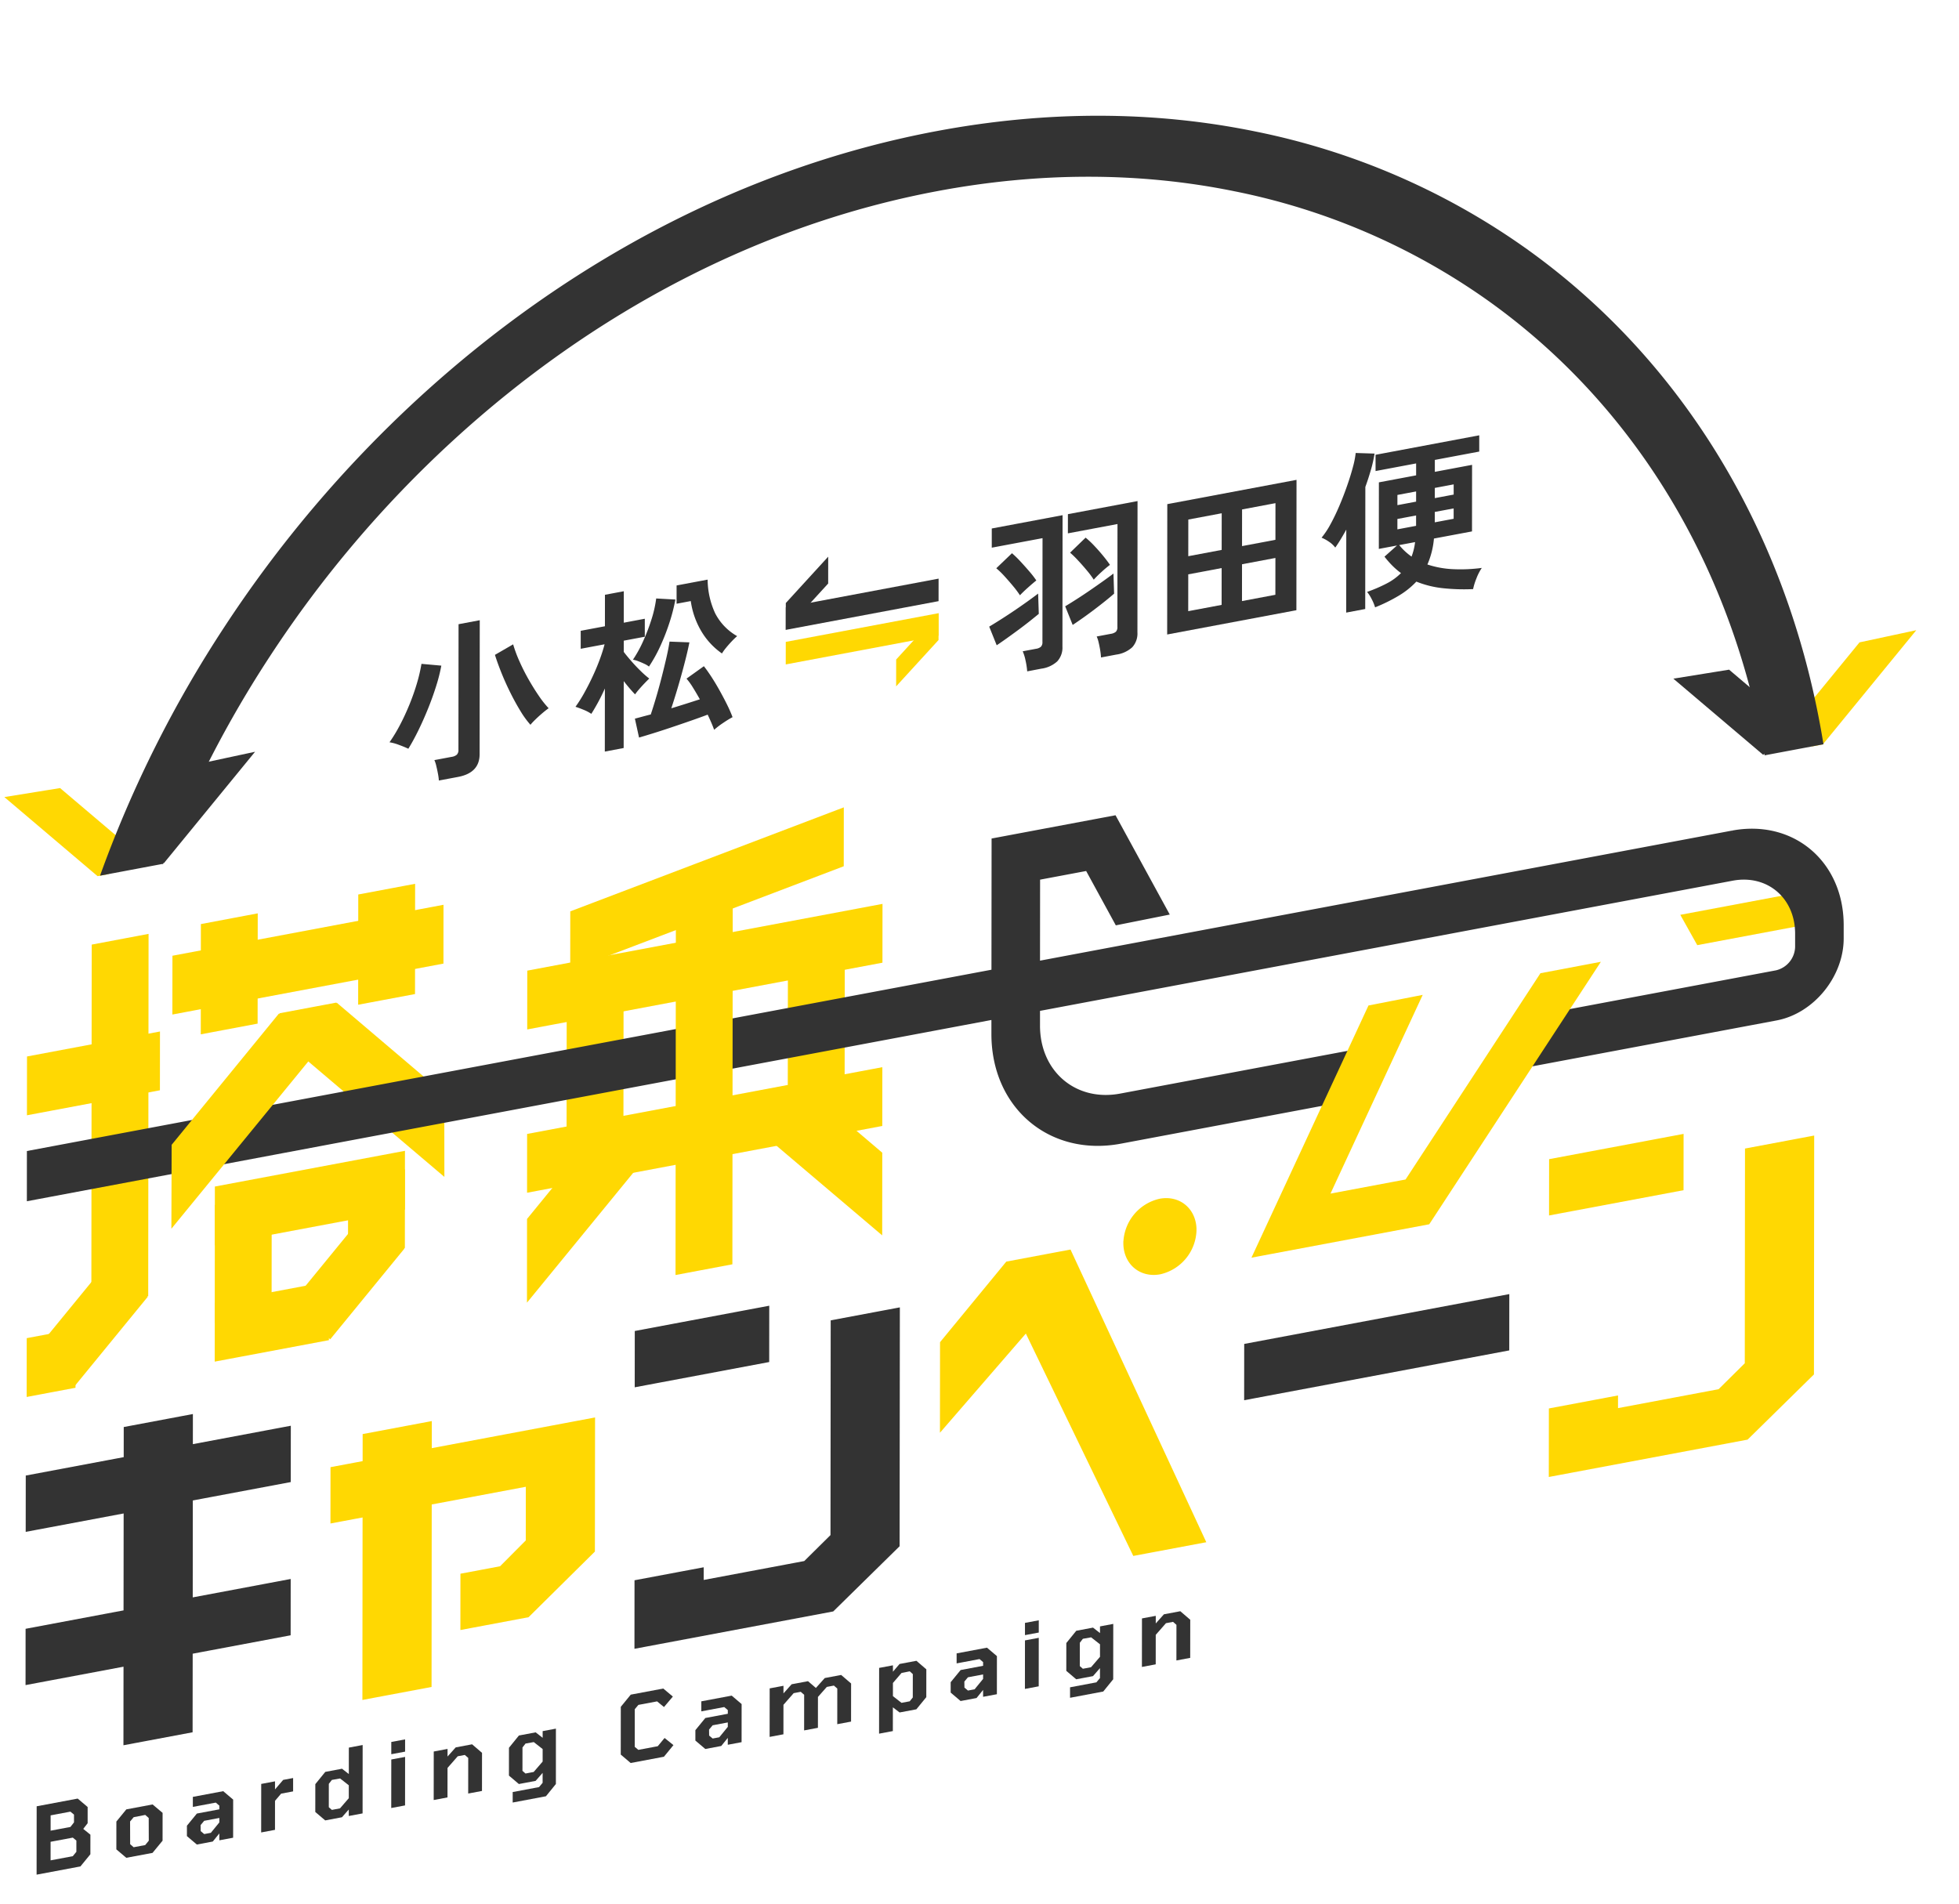 <svg xmlns="http://www.w3.org/2000/svg" width="549" height="533.606" viewBox="0 0 549 533.606">
  <g id="グループ_6473" data-name="グループ 6473" transform="translate(19913.697 2587.898)">
    <path id="パス_27814" data-name="パス 27814" d="M78.622,182.106l.045-44.867,14.855-2.8-.045,44.867Z" transform="translate(-19833 -2449.803)" fill="#ffd802"/>
    <path id="パス_27815" data-name="パス 27815" d="M78.622,182.106l.045-44.867,14.855-2.8-.045,44.867Z" transform="translate(-19833 -2449.803)" fill="none" stroke="#ffd802" stroke-miterlimit="10" stroke-width="1.08"/>
    <path id="パス_27816" data-name="パス 27816" d="M109.2,176.36l.045-44.867,14.855-2.8-.045,44.867Z" transform="translate(-19801.59 -2455.705)" fill="#ffd802"/>
    <path id="パス_27817" data-name="パス 27817" d="M109.2,176.36l.045-44.867,14.855-2.8-.045,44.867Z" transform="translate(-19801.59 -2455.705)" fill="none" stroke="#ffd802" stroke-miterlimit="10" stroke-width="1.08"/>
    <path id="パス_27818" data-name="パス 27818" d="M40.143,149.712,53.208,138.98l29.586,25.149.026,21.794Z" transform="translate(-19872.523 -2445.141)" fill="#ffd802"/>
    <path id="パス_27819" data-name="パス 27819" d="M40.143,149.712,53.208,138.98l29.586,25.149.026,21.794Z" transform="translate(-19872.523 -2445.141)" fill="none" stroke="#ffd802" stroke-miterlimit="10" stroke-width="1.08"/>
    <path id="パス_27820" data-name="パス 27820" d="M12.925,232.686l.1-100.452,14.853-2.8-.1,100.452Z" transform="translate(-19900.48 -2454.944)" fill="#ffd802"/>
    <path id="パス_27821" data-name="パス 27821" d="M12.925,232.686l.1-100.452,14.853-2.8-.1,100.452Z" transform="translate(-19900.48 -2454.944)" fill="none" stroke="#ffd802" stroke-miterlimit="10" stroke-width="1.08"/>
    <path id="パス_27822" data-name="パス 27822" d="M237.077,138.461l31.792-5.974.008-9.4-36.556,6.872Z" transform="translate(-19675.125 -2461.464)" fill="#ffd802"/>
    <path id="パス_27823" data-name="パス 27823" d="M77.051,242.048l-.014,14.683-27.45,5.159-.026,22.023-18.3,3.438.022-22.023L3.828,270.487l.012-14.681,27.45-5.159.03-28.265L3.87,227.541l.016-14.683,27.45-5.159.008-8.441,18.3-3.44-.008,8.441,27.45-5.159-.014,14.685-27.45,5.157L49.6,247.207Z" transform="translate(-19909.824 -2386.759)" fill="#333"/>
    <path id="パス_27824" data-name="パス 27824" d="M77.051,242.048l-.014,14.683-27.45,5.159-.026,22.023-18.3,3.438.022-22.023L3.828,270.487l.012-14.681,27.45-5.159.03-28.265L3.87,227.541l.016-14.683,27.45-5.159.008-8.441,18.3-3.44-.008,8.441,27.45-5.159-.014,14.685-27.45,5.157L49.6,247.207Z" transform="translate(-19909.824 -2386.759)" fill="none" stroke="#333" stroke-miterlimit="10" stroke-width="1.08"/>
    <path id="パス_27825" data-name="パス 27825" d="M119.014,233,100.7,251.126l-18.3,3.44.014-14.683,10.829-2.035,7.48-7.521.016-15.907-27.452,5.159-.049,51.145-18.3,3.44.049-51.145-9,1.687.014-14.685,9-1.691.008-7.586,18.3-3.44-.006,7.586,45.757-8.6Z" transform="translate(-19866.535 -2386.271)" fill="#ffd802"/>
    <path id="パス_27826" data-name="パス 27826" d="M119.014,233,100.7,251.126l-18.3,3.44.014-14.683,10.829-2.035,7.48-7.521.016-15.907-27.452,5.159-.049,51.145-18.3,3.44.049-51.145-9,1.687.014-14.685,9-1.691.008-7.586,18.3-3.44-.006,7.586,45.757-8.6Z" transform="translate(-19866.535 -2386.271)" fill="none" stroke="#ffd802" stroke-miterlimit="10" stroke-width="1.08"/>
    <path id="パス_27827" data-name="パス 27827" d="M124.7,180.844l-.014,14.683-36.606,6.88.014-14.683Zm36.6.462-.069,66.069-18.319,18L88.006,275.695l.016-18.109,18.309-3.438V257.7l28.98-5.447,7.632-7.551L143,184.742Z" transform="translate(-19823.359 -2402.14)" fill="#333"/>
    <path id="パス_27828" data-name="パス 27828" d="M124.7,180.844l-.014,14.683-36.606,6.88.014-14.683Zm36.6.462-.069,66.069-18.319,18L88.006,275.695l.016-18.109,18.309-3.438V257.7l28.98-5.447,7.632-7.551L143,184.742Z" transform="translate(-19823.359 -2402.14)" fill="none" stroke="#333" stroke-miterlimit="10" stroke-width="1.08"/>
    <path id="パス_27829" data-name="パス 27829" d="M184.189,257.712,153.9,195.02,130.24,222.342l.022-23.736,18.322-22.283,17.389-3.268,37.588,81.018Z" transform="translate(-19779.979 -2410.14)" fill="#ffd802"/>
    <path id="パス_27830" data-name="パス 27830" d="M184.189,257.712,153.9,195.02,130.24,222.342l.022-23.736,18.322-22.283,17.389-3.268,37.588,81.018Z" transform="translate(-19779.979 -2410.14)" fill="none" stroke="#ffd802" stroke-miterlimit="10" stroke-width="1.08"/>
    <path id="パス_27831" data-name="パス 27831" d="M245.522,179.237l-.014,14.683-73.215,13.76L172.309,193Z" transform="translate(-19736.783 -2403.791)" fill="#333"/>
    <path id="パス_27832" data-name="パス 27832" d="M245.522,179.237l-.014,14.683-73.215,13.76L172.309,193Z" transform="translate(-19736.783 -2403.791)" fill="none" stroke="#333" stroke-miterlimit="10" stroke-width="1.08"/>
    <path id="パス_27833" data-name="パス 27833" d="M251.1,157.087l-.014,14.683-36.607,6.88.014-14.683Zm36.6.462-.065,66.073-18.317,18-54.91,10.32.018-18.109,18.3-3.44v3.548l28.98-5.447,7.624-7.549.059-59.955Z" transform="translate(-19693.521 -2426.542)" fill="#ffd802"/>
    <path id="パス_27834" data-name="パス 27834" d="M251.1,157.087l-.014,14.683-36.607,6.88.014-14.683Zm36.6.462-.065,66.073-18.317,18-54.91,10.32.018-18.109,18.3-3.44v3.548l28.98-5.447,7.624-7.549.059-59.955Z" transform="translate(-19693.521 -2426.542)" fill="none" stroke="#ffd802" stroke-miterlimit="10" stroke-width="1.08"/>
    <path id="パス_27835" data-name="パス 27835" d="M481.4,117.241,286.858,153.807l.022-23.8,13.736-2.581,8.311,15.226,14.01-2.8-14.66-26.844-33.91,6.365-.036,36.773L4.018,206.959,4.01,219.935l270.308-50.8v4.559c-.02,20.359,15.964,33.921,35.633,30.225l64.3-12.084,6.6-14.214-70.882,13.32c-12.757,2.4-23.126-6.394-23.112-19.6v-4.559l194.543-36.564c10.018-1.883,18.163,5.023,18.153,15.4V149.3a7.475,7.475,0,0,1-5.81,7.1l-66.684,12.534-9.672,14.792,76.343-14.348c10.109-1.9,18.344-11.958,18.354-22.429v-3.694c.018-17.527-13.744-29.2-30.671-26.019" transform="translate(-19909.637 -2471.814)" fill="#333"/>
    <path id="パス_27836" data-name="パス 27836" d="M481.4,117.241,286.858,153.807l.022-23.8,13.736-2.581,8.311,15.226,14.01-2.8-14.66-26.844-33.91,6.365-.036,36.773L4.018,206.959,4.01,219.935l270.308-50.8v4.559c-.02,20.359,15.964,33.921,35.633,30.225l64.3-12.084,6.6-14.214-70.882,13.32c-12.757,2.4-23.126-6.394-23.112-19.6v-4.559l194.543-36.564c10.018-1.883,18.163,5.023,18.153,15.4V149.3a7.475,7.475,0,0,1-5.81,7.1l-66.684,12.534-9.672,14.792,76.343-14.348c10.109-1.9,18.344-11.958,18.354-22.429v-3.694c.018-17.527-13.744-29.2-30.671-26.019" transform="translate(-19909.637 -2471.814)" fill="none" stroke="#333" stroke-miterlimit="10" stroke-width="1.08"/>
    <path id="パス_27837" data-name="パス 27837" d="M222.264,205.879l-48.883,9.187,32.38-69.785,14.212-2.779L194.131,198.19l21.983-4.129,37.8-57.813,15.834-2.992Z" transform="translate(-19735.666 -2451.02)" fill="#ffd802"/>
    <path id="パス_27838" data-name="パス 27838" d="M222.264,205.879l-48.883,9.187,32.38-69.785,14.212-2.779L194.131,198.19l21.983-4.129,37.8-57.813,15.834-2.992Z" transform="translate(-19735.666 -2451.02)" fill="none" stroke="#ffd802" stroke-miterlimit="10" stroke-width="0.81"/>
    <path id="パス_27839" data-name="パス 27839" d="M264.452,108.358,246.191,92.866l-14.215,2.295L255.9,115.455Z" transform="translate(-19675.479 -2492.507)" fill="#333"/>
    <path id="パス_27840" data-name="パス 27840" d="M264.452,108.358,246.191,92.866l-14.215,2.295L255.9,115.455Z" transform="translate(-19675.479 -2492.507)" fill="none" stroke="#333" stroke-miterlimit="10" stroke-width="1.08"/>
    <path id="パス_27841" data-name="パス 27841" d="M29.163,132.231l-2.887.541L1.243,111.532l14.219-2.295L30.7,122.164s-2.3,3.373-1.535,10.065" transform="translate(-19912.479 -2475.692)" fill="#ffd802"/>
    <path id="パス_27842" data-name="パス 27842" d="M29.163,132.231l-2.887.541L1.243,111.532l14.219-2.295L30.7,122.164s-2.3,3.373-1.535,10.065" transform="translate(-19912.479 -2475.692)" fill="none" stroke="#ffd802" stroke-miterlimit="10" stroke-width="1.08"/>
    <path id="パス_27843" data-name="パス 27843" d="M251.228,118.75l2.885-.541L279.2,87.548l-14.219,3.047-15.269,18.662s2.295,2.51,1.516,9.493" transform="translate(-19657.262 -2497.97)" fill="#ffd802"/>
    <path id="パス_27844" data-name="パス 27844" d="M251.228,118.75l2.885-.541L279.2,87.548l-14.219,3.047-15.269,18.662s2.295,2.51,1.516,9.493" transform="translate(-19657.262 -2497.97)" fill="none" stroke="#ffd802" stroke-miterlimit="10" stroke-width="1.08"/>
    <path id="パス_27845" data-name="パス 27845" d="M495.809,191.451q-1.685-10.223-4.178-20.049c-12.534-49.286-40.326-90.874-79.7-118.621a198,198,0,0,0-74.989-32.147c-28.411-5.8-58.354-5.82-89.009-.061-52.345,9.84-102.546,35.763-145.157,74.971a339.807,339.807,0,0,0-54.1,63.852,330.472,330.472,0,0,0-34.407,68.611l16.479-3.1a311.579,311.579,0,0,1,29.963-58.147,319.029,319.029,0,0,1,50.849-60c40.028-36.829,87.18-61.186,136.363-70.426,28.8-5.417,56.939-5.4,83.62.047a186.1,186.1,0,0,1,70.45,30.2C438,91.966,463.7,129.665,475.9,174.36q2.673,9.791,4.468,19.992l14.312-2.688Z" transform="translate(-19899.104 -2571.186)" fill="#333"/>
    <path id="パス_27846" data-name="パス 27846" d="M495.809,191.451q-1.685-10.223-4.178-20.049c-12.534-49.286-40.326-90.874-79.7-118.621a198,198,0,0,0-74.989-32.147c-28.411-5.8-58.354-5.82-89.009-.061-52.345,9.84-102.546,35.763-145.157,74.971a339.807,339.807,0,0,0-54.1,63.852,330.472,330.472,0,0,0-34.407,68.611l16.479-3.1a311.579,311.579,0,0,1,29.963-58.147,319.029,319.029,0,0,1,50.849-60c40.028-36.829,87.18-61.186,136.363-70.426,28.8-5.417,56.939-5.4,83.62.047a186.1,186.1,0,0,1,70.45,30.2C438,91.966,463.7,129.665,475.9,174.36q2.673,9.791,4.468,19.992l14.312-2.688Z" transform="translate(-19899.104 -2571.186)" fill="none" stroke="#333" stroke-miterlimit="10" stroke-width="1.08"/>
    <path id="パス_27847" data-name="パス 27847" d="M18.561,129.768l18.3-22.364,14.216-3.049L26.812,134.013Z" transform="translate(-19894.691 -2480.706)" fill="#333"/>
    <path id="パス_27848" data-name="パス 27848" d="M18.561,129.768l18.3-22.364,14.216-3.049L26.812,134.013Z" transform="translate(-19894.691 -2480.706)" fill="none" stroke="#333" stroke-miterlimit="10" stroke-width="1.08"/>
    <path id="パス_27849" data-name="パス 27849" d="M59.159,121.769q-1.168-.553-2.712-1.113a13.441,13.441,0,0,0-2.57-.7,43.577,43.577,0,0,0,2.927-4.837q1.429-2.715,2.65-5.706t2.086-5.915a44.733,44.733,0,0,0,1.293-5.522l5.567.5a47.9,47.9,0,0,1-1.458,5.747q-.985,3.141-2.279,6.337t-2.718,6.108q-1.432,2.91-2.789,5.1m8.553,8.909a15.253,15.253,0,0,0-.255-1.916q-.207-1.1-.466-2.165a8.5,8.5,0,0,0-.535-1.642l4.867-.916a2.794,2.794,0,0,0,1.427-.606,1.852,1.852,0,0,0,.446-1.391l.034-35.177,5.942-1.117L79.13,123.3q-.006,5.23-6.041,6.367Zm25.658-15.629a25.667,25.667,0,0,1-2.8-3.858q-1.45-2.369-2.826-5.137t-2.5-5.561q-1.119-2.8-1.818-5.035l5.1-2.947a37.739,37.739,0,0,0,1.8,4.823,56.2,56.2,0,0,0,2.566,5.064q1.426,2.5,2.872,4.6a27.188,27.188,0,0,0,2.71,3.418q-.842.6-1.849,1.462t-1.873,1.709a17.873,17.873,0,0,0-1.381,1.472" transform="translate(-19858.416 -2499.819)" fill="#333"/>
    <path id="パス_27850" data-name="パス 27850" d="M87.808,128.332l.018-17.687a55.726,55.726,0,0,1-3.8,7.109,10.965,10.965,0,0,0-2.1-1.107q-1.356-.569-2.339-.868a38.434,38.434,0,0,0,2.508-3.983q1.244-2.244,2.366-4.662t1.968-4.729q.845-2.314,1.314-4.144l-6.69,1.257V94.48l6.785-1.275.008-8.82,5.283-.993-.008,8.818L99.014,91.1v5.04l-5.895,1.107v3.15q.794,1.061,2.1,2.56t2.688,2.838a26.016,26.016,0,0,0,2.36,2.072q-.465.426-1.287,1.283t-1.569,1.723a15.787,15.787,0,0,0-1.123,1.421q-.608-.611-1.451-1.591t-1.727-2.12l-.02,18.747ZM100.18,104.5a6.043,6.043,0,0,0-1.263-.756q-.842-.4-1.731-.74a6.844,6.844,0,0,0-1.5-.422A33.99,33.99,0,0,0,98.5,97.5a53.721,53.721,0,0,0,2.368-6.163,32.88,32.88,0,0,0,1.34-5.919l5.38.3a51.389,51.389,0,0,1-1.644,6.414,60.328,60.328,0,0,1-2.534,6.532,41.508,41.508,0,0,1-3.231,5.84m18.273,17.734q-.654-1.812-1.82-4.259-2.059.775-4.774,1.721t-5.5,1.881q-2.785.934-5.171,1.674T97.4,124.4l-1.164-5.3q.7-.179,1.849-.493t2.6-.681q.7-2.074,1.524-4.869t1.573-5.745q.751-2.953,1.338-5.532t.823-4.273l5.567.213q-.328,1.709-.892,4t-1.269,4.841q-.7,2.554-1.456,5.044T106.44,116.2q2.1-.636,4.188-1.3t3.813-1.224q-.979-1.754-1.938-3.294a19.11,19.11,0,0,0-1.8-2.5l4.867-3.481q1.028,1.308,2.175,3.079t2.242,3.744q1.1,1.976,2.056,3.9a37.984,37.984,0,0,1,1.565,3.556,27.519,27.519,0,0,0-2.623,1.608,22.607,22.607,0,0,0-2.528,1.928m2.175-21.385a20.029,20.029,0,0,1-5.514-5.794,22.771,22.771,0,0,1-3.221-8.891l-3.975.748V81.77l8.7-1.636a22.848,22.848,0,0,0,2.1,9.416,15.464,15.464,0,0,0,6.169,6.422,20.577,20.577,0,0,0-1.5,1.445q-.842.885-1.591,1.8a13.773,13.773,0,0,0-1.172,1.626" transform="translate(-19832.008 -2505.585)" fill="#333"/>
    <path id="パス_27851" data-name="パス 27851" d="M138.881,109.686l-2.1-5.224q1.311-.781,3.16-1.952T143.775,100q1.992-1.347,3.769-2.623t2.95-2.175l.182,5.682q-.985.815-2.459,1.989t-3.185,2.439q-1.709,1.265-3.323,2.416t-2.832,1.962M147.43,117a21.084,21.084,0,0,0-.464-3.039,12.869,12.869,0,0,0-.793-2.589l3.744-.7a2.692,2.692,0,0,0,1.356-.572,1.811,1.811,0,0,0,.424-1.362l.028-29.072L137.5,82.334l0-5.378,19.84-3.73-.036,36.823a5.7,5.7,0,0,1-1.449,4.144,8.188,8.188,0,0,1-4.448,2.047Zm-2.035-21.322a25.489,25.489,0,0,0-1.865-2.506q-1.216-1.469-2.5-2.875a21.428,21.428,0,0,0-2.268-2.189l4.4-4.219a28.686,28.686,0,0,1,2.362,2.295q1.283,1.381,2.5,2.8a27.32,27.32,0,0,1,1.962,2.538q-.888.7-2.27,1.93T145.4,95.671m14.774,8.317-2.1-5.224q1.311-.781,3.136-1.946t3.768-2.5q1.943-1.335,3.7-2.585t2.925-2.149l.18,5.633q-.979.864-2.433,2.033t-3.114,2.424q-1.657,1.259-3.254,2.384t-2.81,1.932m7.944,9.116a18.628,18.628,0,0,0-.233-2.039q-.185-1.128-.442-2.2a8.364,8.364,0,0,0-.537-1.642l3.977-.748a2.828,2.828,0,0,0,1.4-.578,1.813,1.813,0,0,0,.424-1.364l.028-28.828-13.9,2.611.006-5.378,19.511-3.667L178.32,106.1a5.688,5.688,0,0,1-1.451,4.144,8.276,8.276,0,0,1-4.492,2.056ZM166.08,91.3a25.271,25.271,0,0,0-1.865-2.508q-1.216-1.466-2.524-2.868a28.271,28.271,0,0,0-2.242-2.193l4.35-4.21a24.623,24.623,0,0,1,2.406,2.26q1.286,1.356,2.477,2.806t1.94,2.566a29.412,29.412,0,0,0-2.27,1.9A31.643,31.643,0,0,0,166.08,91.3" transform="translate(-19773.258 -2516.737)" fill="#333"/>
    <path id="パス_27852" data-name="パス 27852" d="M161.384,109.681l.034-36.534,36.217-6.805-.037,36.534ZM167.3,87.739l9.359-1.762.01-10.272-9.359,1.76Zm-.016,15.406,9.359-1.762.01-10.32-9.359,1.762Zm15.082-18.238,9.359-1.762.01-10.274-9.359,1.762Zm-.014,15.406,9.357-1.762.01-10.32-9.357,1.762Z" transform="translate(-19747.988 -2519.752)" fill="#333"/>
    <path id="パス_27853" data-name="パス 27853" d="M189.634,109.871l.022-23.256q-.748,1.35-1.52,2.635t-1.569,2.4a6.862,6.862,0,0,0-1.753-1.634,10.608,10.608,0,0,0-2.084-1.139,23.114,23.114,0,0,0,2.51-3.789q1.289-2.351,2.485-5.165t2.175-5.642q.985-2.825,1.618-5.22a24.894,24.894,0,0,0,.776-3.925l5.283.168a36.754,36.754,0,0,1-1.01,4.527q-.681,2.381-1.569,4.825l-.034,34.206Zm35.563-6.586a56.039,56.039,0,0,1-8.372-.243,27.786,27.786,0,0,1-7.531-1.855,22.764,22.764,0,0,1-4.894,3.923,46.3,46.3,0,0,1-6.671,3.288,12.271,12.271,0,0,0-.957-2.315,10.775,10.775,0,0,0-1.283-2.011,42.523,42.523,0,0,0,5.5-2.366,15.976,15.976,0,0,0,4-2.909,21.207,21.207,0,0,1-2.406-2.066,26.17,26.17,0,0,1-2.22-2.538l3.513-3.13-5.1.957.018-18.654,10.434-1.96V68.063L197.86,70.2V65.644l29.057-5.461V64.74l-12.443,2.339v3.343l10.434-1.96-.018,18.654-10.669,2a22.966,22.966,0,0,1-1.831,7.271,26.494,26.494,0,0,0,7.2,1.312,45.029,45.029,0,0,0,8.044-.351,14.5,14.5,0,0,0-1.52,2.976,17.564,17.564,0,0,0-.918,2.956M203.986,79.757l5.238-.985V75.914l-5.238.985Zm-.006,6.783,5.238-.985V82.648l-5.238.985Zm3.967,7.634a16.6,16.6,0,0,0,.987-4.06l-4.448.835a17.02,17.02,0,0,0,3.46,3.225m6.519-16.388,5.287-.993V73.935l-5.287.993Zm-.006,6.783,5.287-.993V80.67l-5.287.993Z" transform="translate(-19726.064 -2526.078)" fill="#333"/>
    <path id="パス_27854" data-name="パス 27854" d="M108.66,94.36l42.818-8.046L151.483,80l-42.816,8.046Z" transform="translate(-19802.145 -2505.728)" fill="#333"/>
    <path id="パス_27855" data-name="パス 27855" d="M108.66,97.476l11.881-12.988.006-7.525L108.668,89.951Z" transform="translate(-19802.145 -2508.843)" fill="#333"/>
    <path id="パス_27856" data-name="パス 27856" d="M151.479,84.774,108.661,92.82l-.006,6.319,42.816-8.046Z" transform="translate(-19802.15 -2500.819)" fill="#ffd802"/>
    <path id="パス_27857" data-name="パス 27857" d="M135.8,84.774,123.924,97.762l-.008,7.525L135.8,92.3Z" transform="translate(-19786.475 -2500.819)" fill="#ffd802"/>
    <path id="パス_27858" data-name="パス 27858" d="M93.684,230.7l.1-105.242,14.853-2.8-.1,105.242Z" transform="translate(-19817.527 -2461.903)" fill="#ffd802"/>
    <path id="パス_27859" data-name="パス 27859" d="M93.684,230.7l.1-105.242,14.853-2.8-.1,105.242Z" transform="translate(-19817.527 -2461.903)" fill="none" stroke="#ffd802" stroke-miterlimit="10" stroke-width="1.08"/>
    <path id="パス_27860" data-name="パス 27860" d="M48.406,185.74l.02-20.967,14.855-2.791-.02,20.967Z" transform="translate(-19864.035 -2421.515)" fill="#ffd802"/>
    <path id="パス_27861" data-name="パス 27861" d="M48.406,185.74l.02-20.967,14.855-2.791-.02,20.967Z" transform="translate(-19864.035 -2421.515)" fill="none" stroke="#ffd802" stroke-miterlimit="10" stroke-width="1.08"/>
    <path id="パス_27862" data-name="パス 27862" d="M29.983,200.227l.03-31.991,14.853-2.8-.03,31.989Z" transform="translate(-19882.959 -2417.961)" fill="#ffd802"/>
    <path id="パス_27863" data-name="パス 27863" d="M29.983,200.227l.03-31.991,14.853-2.8-.03,31.989Z" transform="translate(-19882.959 -2417.961)" fill="none" stroke="#ffd802" stroke-miterlimit="10" stroke-width="1.08"/>
    <path id="パス_27864" data-name="パス 27864" d="M28.052,159.195l.028-29.8,14.853-2.8L42.9,156.4Z" transform="translate(-19884.941 -2457.857)" fill="#ffd802"/>
    <path id="パス_27865" data-name="パス 27865" d="M28.052,159.195l.028-29.8,14.853-2.8L42.9,156.4Z" transform="translate(-19884.941 -2457.857)" fill="none" stroke="#ffd802" stroke-miterlimit="10" stroke-width="1.08"/>
    <path id="パス_27866" data-name="パス 27866" d="M38.926,151.207l.01-9.481,14.853-2.791-.008,9.481Z" transform="translate(-19873.773 -2445.188)" fill="#ffd802"/>
    <path id="パス_27867" data-name="パス 27867" d="M38.926,151.207l.01-9.481,14.853-2.791-.008,9.481Z" transform="translate(-19873.773 -2445.188)" fill="none" stroke="#ffd802" stroke-miterlimit="10" stroke-width="1.08"/>
    <path id="パス_27868" data-name="パス 27868" d="M49.809,155.1l.028-29.8,14.853-2.791-.028,29.8Z" transform="translate(-19862.594 -2462.054)" fill="#ffd802"/>
    <path id="パス_27869" data-name="パス 27869" d="M49.809,155.1l.028-29.8,14.853-2.791-.028,29.8Z" transform="translate(-19862.594 -2462.054)" fill="none" stroke="#ffd802" stroke-miterlimit="10" stroke-width="1.08"/>
    <path id="パス_27870" data-name="パス 27870" d="M3.982,201.811,4,186.426l12.6-2.368-.014,15.38Z" transform="translate(-19909.666 -2398.838)" fill="#ffd802"/>
    <path id="パス_27871" data-name="パス 27871" d="M3.982,201.811,4,186.426l12.6-2.368-.014,15.38Z" transform="translate(-19909.666 -2398.838)" fill="none" stroke="#ffd802" stroke-miterlimit="10" stroke-width="1.08"/>
    <path id="パス_27872" data-name="パス 27872" d="M4.021,165.112l.016-15.384,36.185-6.8-.016,15.38Z" transform="translate(-19909.627 -2441.083)" fill="#ffd802"/>
    <path id="パス_27873" data-name="パス 27873" d="M4.021,165.112l.016-15.384,36.185-6.8-.016,15.38Z" transform="translate(-19909.627 -2441.083)" fill="none" stroke="#ffd802" stroke-miterlimit="10" stroke-width="1.08"/>
    <path id="パス_27874" data-name="パス 27874" d="M24.127,154.868l.016-15.38,74.883-14.075-.014,15.382Z" transform="translate(-19888.975 -2459.077)" fill="#ffd802"/>
    <path id="パス_27875" data-name="パス 27875" d="M24.127,154.868l.016-15.38,74.883-14.075-.014,15.382Z" transform="translate(-19888.975 -2459.077)" fill="none" stroke="#ffd802" stroke-miterlimit="10" stroke-width="1.08"/>
    <path id="パス_27876" data-name="パス 27876" d="M79.141,140.747l75.575-28.741-.016,15.354L79.127,156.1Z" transform="translate(-19832.48 -2472.848)" fill="#ffd802"/>
    <path id="パス_27877" data-name="パス 27877" d="M79.141,140.747l75.575-28.741-.016,15.354L79.127,156.1Z" transform="translate(-19832.48 -2472.848)" fill="none" stroke="#ffd802" stroke-miterlimit="10" stroke-width="1.08"/>
    <path id="パス_27878" data-name="パス 27878" d="M73.181,159.175l.016-15.382,98.471-18.506-.016,15.382Z" transform="translate(-19838.588 -2459.206)" fill="#ffd802"/>
    <path id="パス_27879" data-name="パス 27879" d="M73.181,159.175l.016-15.382,98.471-18.506-.016,15.382Z" transform="translate(-19838.588 -2459.206)" fill="none" stroke="#ffd802" stroke-miterlimit="10" stroke-width="1.08"/>
    <path id="パス_27880" data-name="パス 27880" d="M73.159,181.754l.014-15.382,98.473-18.508-.016,15.38Z" transform="translate(-19838.609 -2436.016)" fill="#ffd802"/>
    <path id="パス_27881" data-name="パス 27881" d="M73.159,181.754l.014-15.382,98.473-18.508-.016,15.38Z" transform="translate(-19838.609 -2436.016)" fill="none" stroke="#ffd802" stroke-miterlimit="10" stroke-width="1.08"/>
    <path id="パス_27882" data-name="パス 27882" d="M29.993,184.617l.016-15.382L82.2,159.427l-.014,15.38Z" transform="translate(-19882.949 -2424.138)" fill="#ffd802"/>
    <path id="パス_27883" data-name="パス 27883" d="M29.993,184.617l.016-15.382L82.2,159.427l-.014,15.38Z" transform="translate(-19882.949 -2424.138)" fill="none" stroke="#ffd802" stroke-miterlimit="10" stroke-width="1.08"/>
    <path id="パス_27884" data-name="パス 27884" d="M29.98,198.668,30,183.286l30.92-5.81-.016,15.38Z" transform="translate(-19882.963 -2405.599)" fill="#ffd802"/>
    <path id="パス_27885" data-name="パス 27885" d="M29.98,198.668,30,183.286l30.92-5.81-.016,15.38Z" transform="translate(-19882.963 -2405.599)" fill="none" stroke="#ffd802" stroke-miterlimit="10" stroke-width="1.08"/>
    <path id="パス_27886" data-name="パス 27886" d="M4.972,199.53,25.1,174.936l10.493,8.9-20.126,24.6Z" transform="translate(-19908.648 -2408.208)" fill="#ffd802"/>
    <path id="パス_27887" data-name="パス 27887" d="M4.972,199.53,25.1,174.936l10.493,8.9-20.126,24.6Z" transform="translate(-19908.648 -2408.208)" fill="none" stroke="#ffd802" stroke-miterlimit="10" stroke-width="1.08"/>
    <path id="パス_27888" data-name="パス 27888" d="M40.468,192.862l20.124-24.6,10.495,8.9-20.126,24.6Z" transform="translate(-19872.188 -2415.063)" fill="#ffd802"/>
    <path id="パス_27889" data-name="パス 27889" d="M40.468,192.862l20.124-24.6,10.495,8.9-20.126,24.6Z" transform="translate(-19872.188 -2415.063)" fill="none" stroke="#ffd802" stroke-miterlimit="10" stroke-width="1.08"/>
    <path id="パス_27890" data-name="パス 27890" d="M24.06,176.754,53.71,140.472,66.76,146.3,23.991,198.565Z" transform="translate(-19889.113 -2443.608)" fill="#ffd802"/>
    <path id="パス_27891" data-name="パス 27891" d="M24.06,176.754,53.71,140.472,66.76,146.3,23.991,198.565Z" transform="translate(-19889.113 -2443.608)" fill="none" stroke="#ffd802" stroke-miterlimit="10" stroke-width="1.08"/>
    <path id="パス_27892" data-name="パス 27892" d="M73.163,180.231l18.713-22.913,13.051,5.822-31.78,38.845Z" transform="translate(-19838.621 -2426.305)" fill="#ffd802"/>
    <path id="パス_27893" data-name="パス 27893" d="M73.163,180.231l18.713-22.913,13.051,5.822-31.78,38.845Z" transform="translate(-19838.621 -2426.305)" fill="none" stroke="#ffd802" stroke-miterlimit="10" stroke-width="1.08"/>
    <path id="パス_27894" data-name="パス 27894" d="M105.886,162.226l13.065-10.732,19.059,16.213-.022,21.751Z" transform="translate(-19804.994 -2432.287)" fill="#ffd802"/>
    <path id="パス_27895" data-name="パス 27895" d="M105.886,162.226l13.065-10.732,19.059,16.213-.022,21.751Z" transform="translate(-19804.994 -2432.287)" fill="none" stroke="#ffd802" stroke-miterlimit="10" stroke-width="1.08"/>
    <path id="パス_27896" data-name="パス 27896" d="M175.017,174.31a12.5,12.5,0,0,1-9.722,11.883c-5.364,1.007-9.708-2.678-9.7-8.232a12.5,12.5,0,0,1,9.724-11.883c5.364-1.008,9.708,2.678,9.7,8.232" transform="translate(-19753.939 -2417.477)" fill="#ffd802"/>
    <path id="パス_27897" data-name="パス 27897" d="M175.017,174.31a12.5,12.5,0,0,1-9.722,11.883c-5.364,1.007-9.708-2.678-9.7-8.232a12.5,12.5,0,0,1,9.724-11.883c5.364-1.008,9.708,2.678,9.7,8.232" transform="translate(-19753.939 -2417.477)" fill="none" stroke="#ffd802" stroke-miterlimit="10" stroke-width="1.08"/>
    <rect id="長方形_2586" data-name="長方形 2586" width="549" height="533.606" transform="translate(-19913.697 -2587.898)" fill="none"/>
    <path id="パス_27911" data-name="パス 27911" d="M5.089,269.986l.018-19.163,11.5-2.161,2.785,2.362v4.549l-1.233,1.583,2.007,1.624-.006,5.49-2.789,3.41Zm3.927-12.327,5.548-1.042,1.005-1.281v-2.183l-1.005-.829-5.546,1.044Zm-.008,8.319,6.227-1.17,1-1.229v-3.146l-1-.829-6.225,1.17Z" transform="translate(-19908.529 -2332.48)" fill="#333"/>
    <path id="パス_27912" data-name="パス 27912" d="M18.9,264.427l-2.783-2.362.008-7.8,2.789-3.41,7.355-1.382,2.808,2.358-.008,7.8-2.814,3.418Zm2.062-2.96,3.239-.608,1.005-1.23-.02-6.363-.977-.858-3.239.637-1.005,1.2.02,6.363Z" transform="translate(-19897.207 -2331.645)" fill="#333"/>
    <path id="パス_27913" data-name="パス 27913" d="M28.653,262.593l-2.783-2.362v-2.913l2.789-3.41,6.3-1.184v-1.036l-1.005-.849-6.422,1.208v-2.81l8.512-1.6L38.83,250l-.01,10.683-3.866.726v-1.924l-1.835,2.266Zm2.062-2.935,1.859-.349,2.382-2.917v-1.249l-4.247.8-1.005,1.2.024,1.685Z" transform="translate(-19887.184 -2333.529)" fill="#333"/>
    <path id="パス_27914" data-name="パス 27914" d="M36.135,261.072l.014-13.6,3.866-.724v2.26l2.287-2.666,2.785-.523v3.744l-3.363.633-1.709,2.011-.008,8.137Z" transform="translate(-19876.641 -2335.395)" fill="#333"/>
    <path id="パス_27915" data-name="パス 27915" d="M46.4,262.385l-2.783-2.362.008-7.8,2.789-3.436,4.693-.884,1.908,1.488.006-7.409,3.868-.726-.018,19.165L53,261.148v-1.82L51.092,261.5Zm4.144-3.377,2.463-2.854v-3.614l-2.433-1.908-2.309.407-.855,1.1-.006,6.55.853.75Z" transform="translate(-19868.955 -2340.083)" fill="#333"/>
    <path id="パス_27916" data-name="パス 27916" d="M54.13,244.635V241.2L58,240.479v3.432Zm-.014,15.078.014-13.6L58,245.393l-.012,13.594Z" transform="translate(-19858.17 -2340.885)" fill="#333"/>
    <path id="パス_27917" data-name="パス 27917" d="M59.986,256.775l.014-13.6,3.866-.724v2.131l2.287-2.56,4.594-.864,2.783,2.388-.01,10.683-3.866.726.01-9.984-.953-.833-1.985.371-2.864,3.268-.008,8.267Z" transform="translate(-19852.141 -2340.184)" fill="#333"/>
    <path id="パス_27918" data-name="パス 27918" d="M71.439,259.7v-2.937l7.381-1.389,1.005-1.2v-2.781l-1.96,2.24-4.695.882-2.783-2.362.008-7.8,2.789-3.436,4.693-.884,1.958,1.529v-1.871l3.716-.7-.006,15.518-2.789,3.436Zm5.881-8.565,2.512-2.915V244.71l-2.485-1.95-2.309.409-.855,1.1-.006,6.55.853.75Z" transform="translate(-19841.457 -2342.409)" fill="#333"/>
    <path id="パス_27919" data-name="パス 27919" d="M88.628,254.321l-2.783-2.362.014-13.387,2.789-3.41,9.114-1.713,2.684,2.252-2.485,2.935-1.932-1.585-5.246.985-1.005,1.2-.01,10.553,1,.851,5.447-1.024,1.912-2.309,2.487,2-2.666,3.256Z" transform="translate(-19825.58 -2348.106)" fill="#333"/>
    <path id="パス_27920" data-name="パス 27920" d="M98.944,249.383l-2.783-2.362v-2.913l2.789-3.41,6.3-1.184v-1.036l-1-.849-6.422,1.208v-2.81l8.51-1.6,2.783,2.362-.01,10.683-3.866.726v-1.924l-1.835,2.268Zm2.062-2.935,1.859-.349,2.382-2.917V241.94l-4.247.8-1.005,1.2.024,1.685Z" transform="translate(-19814.982 -2347.097)" fill="#333"/>
    <path id="パス_27921" data-name="パス 27921" d="M106.426,248.931l.014-13.6,3.866-.724v2.131l2.287-2.56,4.594-.864,2.206,1.9,2.487-2.781,4.594-.864,2.785,2.388-.01,10.683-3.868.726.01-9.984-.953-.835-1.985.373-2.485,2.808-.008,8.656-3.866.726.01-9.982-.953-.835-1.985.373-2.864,3.268-.008,8.265Z" transform="translate(-19804.439 -2350.033)" fill="#333"/>
    <path id="パス_27922" data-name="パス 27922" d="M121.557,250.034l.016-18.431,3.87-.726v1.794L127.3,230.5l4.719-.888L134.8,232l-.008,7.8-2.787,3.41-4.7.882-1.881-1.439-.006,6.655Zm6.284-8.64,2.309-.434.853-1.07.01-6.552-.855-.776-2.309.46-2.41,2.8v3.691Z" transform="translate(-19788.898 -2352.043)" fill="#333"/>
    <path id="パス_27923" data-name="パス 27923" d="M134.238,242.751l-2.783-2.362v-2.913l2.789-3.408,6.3-1.186v-1.036l-1-.849-6.422,1.208V229.4l8.51-1.6,2.783,2.362-.01,10.683-3.866.726v-1.924l-1.835,2.268Zm2.062-2.935,1.859-.349,2.382-2.917V235.3l-4.247.8-1.006,1.2.024,1.685Z" transform="translate(-19778.73 -2353.909)" fill="#333"/>
    <path id="パス_27924" data-name="パス 27924" d="M141.734,228.171v-3.43l3.868-.726v3.432Zm-.014,15.078.014-13.6,3.866-.724-.014,13.594Z" transform="translate(-19768.188 -2357.796)" fill="#333"/>
    <path id="パス_27925" data-name="パス 27925" d="M148.491,245.219v-2.937l7.381-1.389,1.006-1.2V236.91l-1.96,2.24-4.695.884-2.783-2.362.008-7.8,2.789-3.436,4.693-.884,1.956,1.53v-1.871l3.716-.7-.016,15.52-2.787,3.434Zm5.881-8.565,2.514-2.915v-3.511l-2.487-1.95-2.309.407-.855,1.1-.006,6.55.853.75Z" transform="translate(-19762.313 -2357.284)" fill="#333"/>
    <path id="パス_27926" data-name="パス 27926" d="M157.893,238.375l.014-13.6,3.866-.724v2.131l2.287-2.56,4.594-.864,2.783,2.39-.01,10.683-3.866.726.01-9.984-.955-.833-1.983.371-2.864,3.268-.008,8.267Z" transform="translate(-19751.574 -2359.084)" fill="#333"/>
  </g>
</svg>
